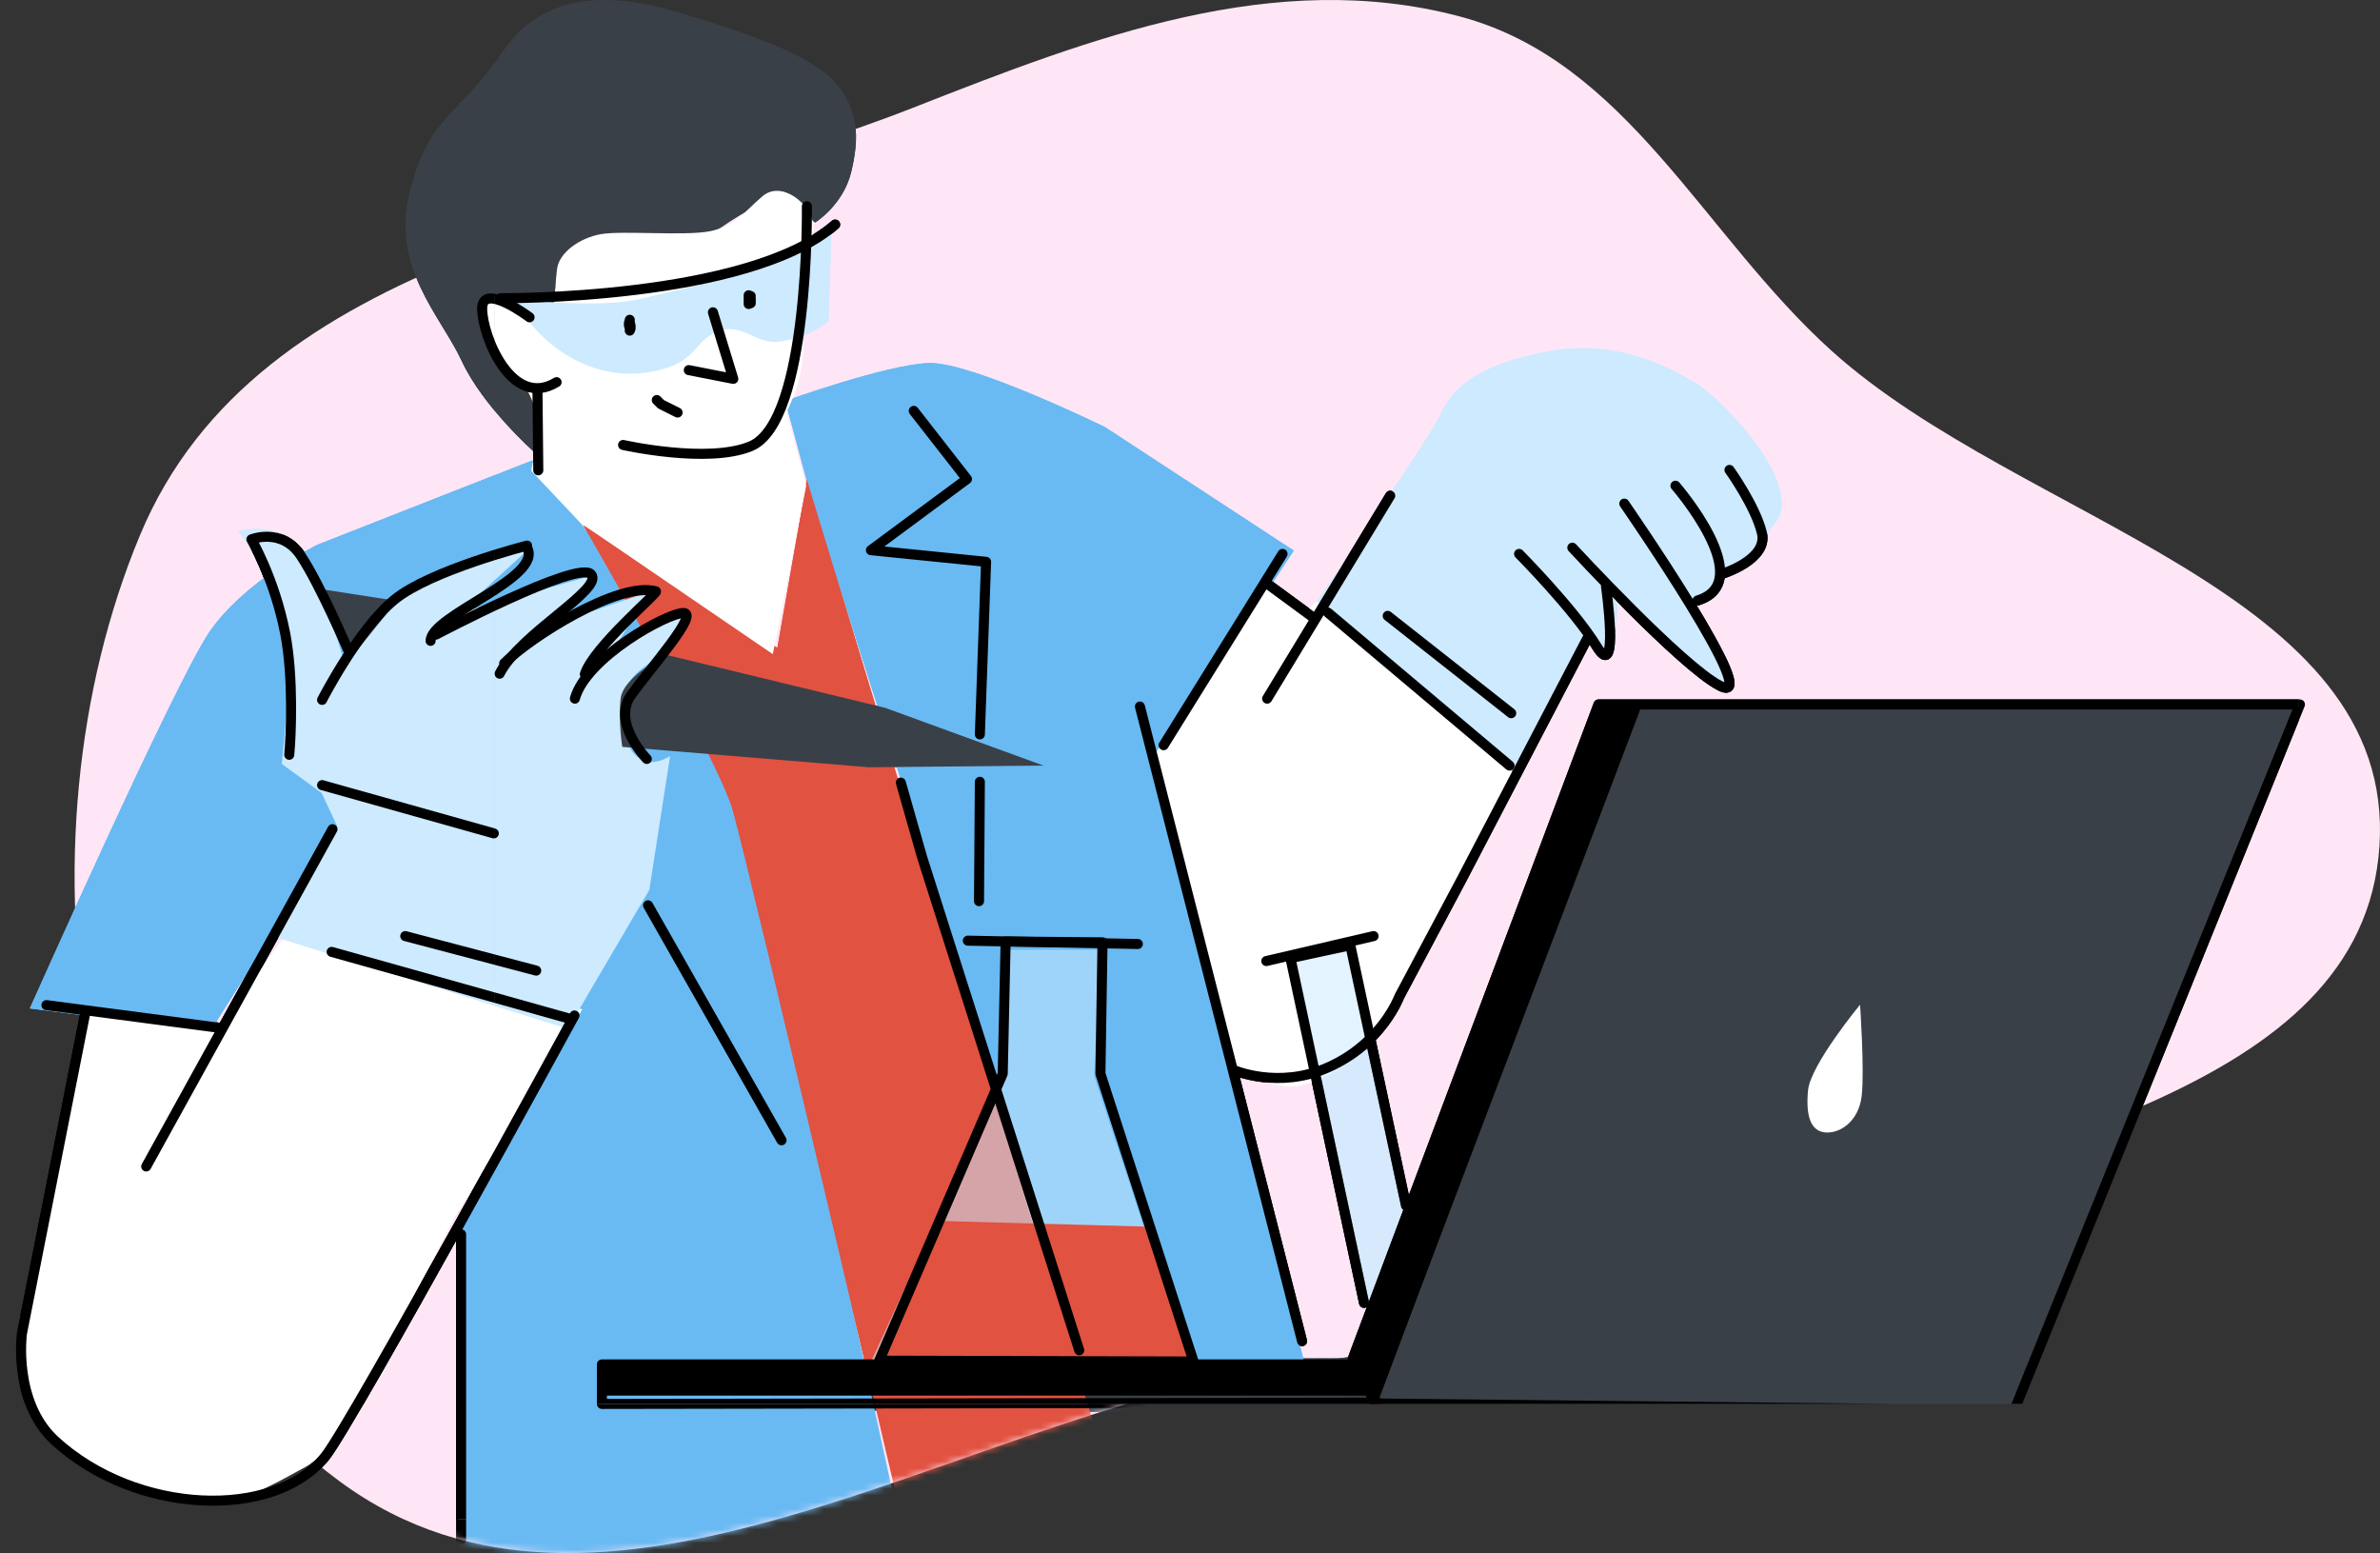 <svg xmlns="http://www.w3.org/2000/svg" width="351" height="229" viewBox="0 0 351 229" fill="none"><rect x="0" y="0" width="351" height="229" fill="#333333" stroke="none"/><path fill-rule="evenodd" clip-rule="evenodd" d="M215.267 2.422C239.958 8.961 251.141 34.613 270.122 51.729C298.148 77 353.383 87.053 350.92 124.746C348.496 161.843 295.062 167.928 261.493 183.783C237.667 195.036 213.646 197.6 187.65 201.861C140.273 209.628 88.777 246.924 50.101 218.434C10.345 189.148 1.624 124.46 20.671 78.857C38.088 37.157 92.696 32.37 134.707 15.868C161.054 5.52 187.906 -4.823 215.267 2.422Z" fill="#FFE6F6"></path><mask id="mask0_536_12284" style="mask-type:alpha" maskUnits="userSpaceOnUse" x="11" y="0" width="340" height="229"><path fill-rule="evenodd" clip-rule="evenodd" d="M215.267 2.422C239.958 8.961 251.141 34.613 270.122 51.729C298.148 77 353.383 87.053 350.92 124.746C348.496 161.843 295.062 167.928 261.493 183.783C237.667 195.036 213.646 197.6 187.65 201.861C140.273 209.628 88.777 246.924 50.101 218.434C10.345 189.148 1.624 124.46 20.671 78.857C38.088 37.157 92.696 32.37 134.707 15.868C161.054 5.52 187.906 -4.823 215.267 2.422Z" fill="#EDF3FF"></path></mask><g mask="url(#mask0_536_12284)"><path d="M339.253 103.567H235.809L199.938 200.266L127.828 200.572L88.585 200.756L88.891 207.808L297.005 208.973L339.253 103.567Z" fill="#3A4048"></path><path d="M266.653 160.715C267.082 156.914 274.318 148.145 274.318 148.145C274.318 148.145 274.992 157.772 274.563 161.574C274.134 165.375 271.313 167.215 269.106 166.97C267.021 166.724 266.285 164.517 266.653 160.715Z" fill="white"></path><path d="M78.529 67.88L46.828 80.327C46.828 80.327 35.913 85.662 30.763 93.388C25.612 101.114 4.396 148.697 4.396 148.697L30.947 152.131L40.574 136.924L84.477 149.985L67.553 181.931V230L88.524 230.858L94.5 234L132.5 224C132.5 224 111.641 127.052 105.019 108.227C100.788 95.841 78.529 67.88 78.529 67.88Z" fill="#69BAF3"></path><path d="M190.802 81.186L162.964 62.974C162.964 62.974 143.281 53.347 137.027 53.532C130.833 53.715 115.811 59.111 115.811 59.111L119.858 74.134L159.898 199.898L192.458 201.369L170.384 112.213L190.802 81.186Z" fill="#69BAF3"></path><path d="M86.01 77.445L114.645 95.534L118.999 70.7L161.56 210.835L133 224C133 224 111.273 131.283 108.084 119.571C105.999 111.967 86.01 77.445 86.01 77.445Z" fill="#E15241"></path><path d="M82.638 51.815C82.638 51.815 80.431 44.64 82.638 40.716C84.846 36.73 88.402 34.952 93.001 34.584C97.6 34.216 103.732 35.381 106.491 33.419C109.25 31.457 114.646 28.636 114.646 28.636L120.226 32.806C120.226 32.806 124.396 30.231 125.561 25.264C126.726 20.297 126.726 16.128 122.985 11.958C119.184 7.788 108.453 4.354 100.911 2.086C93.369 -0.244 81.228 -2.758 74.299 7.42C67.37 17.599 63.446 16.741 60.502 28.084C57.559 39.428 64.979 46.48 68.106 53.225C71.233 59.97 78.714 66.592 78.714 66.592L80.492 56.168L82.638 51.815Z" fill="#3A4048"></path><path d="M148.308 140.051L147.879 158.692L128.257 201.185L175.595 201.798L161.369 158.692L162.166 140.051H148.308Z" fill="#CDEAFF" fill-opacity="0.543"></path><path d="M85.886 148.82L42.351 137.66L32.417 151.088L12.428 148.82L6.786 177.7C6.786 177.7 0.9 197.322 4.947 208.237C8.503 217.68 28.002 221.481 30.578 221.481C36.035 221.481 39.591 219.274 45.11 216.269C50.567 213.265 58.048 196.954 58.048 196.954L67.001 179.479L85.886 148.82Z" fill="white"></path><path d="M81.596 50.895C81.596 50.895 77.978 44.947 75.402 44.211C72.827 43.475 69.761 42.617 71.233 46.97C72.704 51.324 74.299 54.758 76.445 56.107C78.591 57.395 79.633 63.036 79.633 63.036L78.346 69.413L85.581 77.078L113.971 96.454L118.877 71.682L115.995 60.706C115.995 60.706 118.325 56.659 118.448 51.14C118.57 45.621 120.165 35.933 119.919 33.051C119.613 30.169 115.32 26.49 112.439 28.943C109.557 31.396 108.514 33.358 104.712 34.094C100.972 34.829 91.836 33.971 88.647 34.523C85.459 35.075 82.393 37.282 82.147 39.735C81.779 42.188 81.596 50.895 81.596 50.895Z" fill="white"></path><path d="M192.397 90.261L186.879 85.846L170.139 111.477L182.28 157.649C182.28 157.649 187.798 160.96 192.029 159.979C196.26 158.998 200.982 155.748 203.986 151.64C207.052 147.532 209.812 139.928 209.812 139.928L223.792 114.481L194.727 88.299L192.397 90.261Z" fill="white"></path><path d="M189.822 141.645L201.656 192.601L207.297 177.332L199.694 139.438L189.822 141.645Z" fill="#CDEAFF" fill-opacity="0.543"></path><path d="M74.728 43.966C74.728 43.966 87.973 45.683 94.657 44.027C101.34 42.372 106.798 41.391 111.274 39.428C113.052 38.631 115.198 37.65 117.16 36.669C120.104 35.259 122.618 33.971 122.618 33.971L122.188 47.338C122.188 47.338 119.245 49.975 114.524 50.404C111.519 50.65 109.312 47.584 106 48.81C102.689 50.036 102.751 52.796 98.458 54.206C86.685 58.008 78.959 48.503 78.959 48.503L74.728 43.966Z" fill="#CDEAFF"></path><path d="M49.71 121.778L40.513 138.15L83.742 151.701L95.76 131.221L98.826 111.477C98.826 111.477 94.902 114.236 92.755 110.005C90.609 105.774 91.406 101.298 94.288 98.907C97.17 96.515 101.463 94.798 101.156 91.365C100.849 87.931 91.039 94.86 91.039 94.86L95.944 87.195L79.449 92.775L87.543 84.804L67.615 90.445L78.652 80.327C78.652 80.327 62.526 84.068 58.233 88.421C53.941 92.775 50.691 97.374 50.691 97.374C50.691 97.374 46.951 84.068 43.762 80.45C40.635 76.832 35.178 78.304 35.178 78.304C35.178 78.304 41.984 87.256 42.413 94.308C42.843 101.421 41.555 112.642 41.555 112.642L47.441 116.934" fill="#CDEAFF"></path><path d="M194.236 88.667L223.424 113.684L234.706 93.204L237.098 96.515C237.098 96.515 239.98 88.544 237.527 86.95C235.135 85.417 252.918 102.402 254.757 100.378C256.597 98.355 250.036 89.525 250.036 89.525L254.144 85.171C254.144 85.171 258.62 83.087 260.031 79.837C261.441 76.587 263.894 76.648 262.177 71.252C260.46 65.856 253.04 58.13 249.668 56.229C246.357 54.328 238.447 49.791 227.961 51.876C217.476 53.961 214.226 57.333 212.448 61.074C210.731 64.875 194.236 88.667 194.236 88.667Z" fill="#CDEAFF"></path><path d="M98.336 96.577C98.336 96.577 91.897 99.704 91.529 103.015C91.162 106.326 91.775 110.128 91.775 110.128L128.136 113.133L153.89 112.887L130.528 104.364L98.336 96.577Z" fill="#3A4048"></path><path d="M47.87 86.949L52.347 96.27L58.54 88.605L47.87 86.949Z" fill="#3A4048"></path><path d="M138.498 180.03L128.871 201.614L176.576 200.695L169.954 180.889L138.498 180.03Z" fill="#E15241"></path><path d="M91.895 65.611C91.895 65.611 104.404 68.431 110.72 65.795C119.427 62.177 118.998 30.414 118.998 30.414" stroke="black" stroke-width="1.482" stroke-miterlimit="5.125" stroke-linecap="round" stroke-linejoin="round"></path><path d="M78.1 46.786C78.1 46.786 71.11 41.513 71.11 45.499C71.11 49.546 75.463 60.399 82.086 56.352" stroke="black" stroke-width="1.482" stroke-miterlimit="5.125" stroke-linecap="round" stroke-linejoin="round"></path><path d="M105.141 46.05L108.146 55.861L101.584 54.574" stroke="black" stroke-width="1.482" stroke-miterlimit="5.125" stroke-linecap="round" stroke-linejoin="round"></path><path d="M73.807 43.966C73.807 43.966 110.291 44.334 123.168 33.113" stroke="black" stroke-width="1.482" stroke-miterlimit="5.125" stroke-linecap="round" stroke-linejoin="round"></path><path d="M79.264 57.394L79.387 69.351" stroke="black" stroke-width="1.482" stroke-miterlimit="5.125" stroke-linecap="round" stroke-linejoin="round"></path><path d="M77.731 80.45C77.731 80.45 63.505 84.067 58.171 88.421C52.836 92.775 47.501 103.199 47.501 103.199" stroke="black" stroke-width="1.482" stroke-miterlimit="5.125" stroke-linecap="round" stroke-linejoin="round"></path><path d="M51.304 95.779C51.304 95.779 47.257 86.337 44.436 82.044C41.616 77.691 37.078 79.53 37.078 79.53C37.078 79.53 40.451 85.233 42.045 93.327C43.333 99.888 42.904 108.84 42.658 111.293" stroke="black" stroke-width="1.482" stroke-miterlimit="5.125" stroke-linecap="round" stroke-linejoin="round"></path><path d="M63.507 94.492C63.507 90.751 80.185 85.171 77.733 80.756" stroke="black" stroke-width="1.482" stroke-miterlimit="5.125" stroke-linecap="round" stroke-linejoin="round"></path><path d="M64.303 93.572C64.303 93.572 85.213 82.535 87.175 84.681C89.137 86.827 76.69 93.449 73.685 99.336" stroke="black" stroke-width="1.482" stroke-miterlimit="5.125" stroke-linecap="round" stroke-linejoin="round"></path><path d="M74.358 97.803C78.099 94.063 91.159 85.662 96.74 87.195C97.169 87.318 87.542 95.412 86.254 99.397" stroke="black" stroke-width="1.482" stroke-miterlimit="5.125" stroke-linecap="round" stroke-linejoin="round"></path><path d="M84.783 103.015C86.439 96.945 98.396 90.384 100.787 90.384C103.179 90.384 95.943 98.478 93.061 102.525C90.179 106.572 95.391 111.906 95.391 111.906" stroke="black" stroke-width="1.482" stroke-miterlimit="5.125" stroke-linecap="round" stroke-linejoin="round"></path><path d="M47.501 115.769L72.826 122.882" stroke="black" stroke-width="1.482" stroke-miterlimit="5.125" stroke-linecap="round" stroke-linejoin="round"></path><path d="M49.035 122.269L21.564 171.998" stroke="black" stroke-width="1.482" stroke-miterlimit="5.125" stroke-linecap="round" stroke-linejoin="round"></path><path d="M12.612 149.188L3.231 196.648C3.231 196.648 1.882 206.704 8.075 212.406C20.093 223.444 40.451 224.118 47.931 214.798C51.917 209.831 84.722 149.739 84.722 149.739" stroke="black" stroke-width="1.482" stroke-miterlimit="5.125" stroke-linecap="round" stroke-linejoin="round"></path><path d="M96.864 58.989L97.477 59.602L98.09 59.908L98.703 60.215L99.317 60.522L99.93 60.828" stroke="black" stroke-width="1.482" stroke-miterlimit="5.125" stroke-linecap="round" stroke-linejoin="round"></path><path d="M92.877 47.277L92.755 47.584V48.013L92.877 48.32V48.749L93 48.442V48.013L92.877 47.584V47.154" stroke="black" stroke-width="1.482" stroke-miterlimit="5.125" stroke-linecap="round" stroke-linejoin="round"></path><path d="M110.721 43.659L110.415 43.537V43.966V44.395V44.824L110.721 44.702V44.089" stroke="black" stroke-width="1.482" stroke-miterlimit="5.125" stroke-linecap="round" stroke-linejoin="round"></path><path d="M186.878 103.015L205.028 73.092" stroke="black" stroke-width="1.482" stroke-miterlimit="5.125" stroke-linecap="round" stroke-linejoin="round"></path><path d="M234.094 94.124L215.576 129.627L206.378 146.919C206.378 146.919 203.803 153.909 195.831 157.404C188.534 160.654 181.912 157.772 181.912 157.772" stroke="black" stroke-width="1.482" stroke-miterlimit="5.125" stroke-linecap="round" stroke-linejoin="round"></path><path d="M231.885 80.756C231.885 80.756 247.95 98.171 253.652 101.114C260.643 104.732 239.549 74.257 239.549 74.257" stroke="black" stroke-width="1.482" stroke-miterlimit="5.125" stroke-linecap="round" stroke-linejoin="round"></path><path d="M247.093 71.62C247.093 71.62 259.418 85.784 250.343 88.544" stroke="black" stroke-width="1.482" stroke-miterlimit="5.125" stroke-linecap="round" stroke-linejoin="round"></path><path d="M253.959 84.62C253.959 84.62 260.765 82.535 259.846 78.61C258.926 74.686 255.063 69.29 255.063 69.29" stroke="black" stroke-width="1.482" stroke-miterlimit="5.125" stroke-linecap="round" stroke-linejoin="round"></path><path d="M224.036 81.676C224.036 81.676 232.13 89.831 235.503 95.35C238.875 100.807 236.852 86.459 236.852 86.459" stroke="black" stroke-width="1.482" stroke-miterlimit="5.125" stroke-linecap="round" stroke-linejoin="round"></path><path d="M168.114 104.18L192.028 197.751" stroke="black" stroke-width="1.482" stroke-miterlimit="5.125" stroke-linecap="round" stroke-linejoin="round"></path><path d="M235.749 103.873H339.192L297.067 207.93L202.821 206.949L199.51 200.326L233.051 111.048L235.749 103.873Z" stroke="black" stroke-width="1.482" stroke-miterlimit="5.125" stroke-linecap="round" stroke-linejoin="round"></path><path d="M88.831 201.185H199.019L203.128 206.826L88.769 207.01V201.185H88.831Z" stroke="black" stroke-width="1.482" stroke-miterlimit="5.125" stroke-linecap="round" stroke-linejoin="round"></path><path d="M240.592 104.793L202.514 206.458" stroke="black" stroke-width="1.482" stroke-miterlimit="5.125" stroke-linecap="round" stroke-linejoin="round"></path><path d="M68 182V227" stroke="black" stroke-width="1.482" stroke-miterlimit="5.125" stroke-linecap="round" stroke-linejoin="round"></path><path d="M147.88 158.324L148.31 138.825L162.597 138.947L162.29 158.324L176.025 200.756L129.669 200.633L147.88 158.324Z" stroke="black" stroke-width="1.482" stroke-miterlimit="5.125" stroke-linecap="round" stroke-linejoin="round"></path><path d="M201.165 192.11L190.312 141.278L199.142 139.377L207.359 177.762" stroke="black" stroke-width="1.482" stroke-miterlimit="5.125" stroke-linecap="round" stroke-linejoin="round"></path><path d="M186.755 141.707L202.575 138.028" stroke="black" stroke-width="1.482" stroke-miterlimit="5.125" stroke-linecap="round" stroke-linejoin="round"></path><path d="M142.729 138.702L167.808 139.193" stroke="black" stroke-width="1.482" stroke-miterlimit="5.125" stroke-linecap="round" stroke-linejoin="round"></path><path d="M6.847 148.206L32.54 151.579" stroke="black" stroke-width="1.482" stroke-miterlimit="5.125" stroke-linecap="round" stroke-linejoin="round"></path><path d="M189.147 81.676L171.61 109.882" stroke="black" stroke-width="1.482" stroke-miterlimit="5.125" stroke-linecap="round" stroke-linejoin="round"></path><path d="M132.856 115.401L135.983 126.377L159.162 199.1" stroke="black" stroke-width="1.482" stroke-miterlimit="5.125" stroke-linecap="round" stroke-linejoin="round"></path><path d="M144.508 115.279L144.385 132.877" stroke="black" stroke-width="1.482" stroke-miterlimit="5.125" stroke-linecap="round" stroke-linejoin="round"></path><path d="M134.758 60.583L142.607 70.639L128.442 81.125L145.427 82.842L144.508 108.289" stroke="black" stroke-width="1.482" stroke-miterlimit="5.125" stroke-linecap="round" stroke-linejoin="round"></path><path d="M95.575 133.49L115.258 168.135" stroke="black" stroke-width="1.482" stroke-miterlimit="5.125" stroke-linecap="round" stroke-linejoin="round"></path><path d="M187.001 86.153L193.93 91.242" stroke="black" stroke-width="1.482" stroke-miterlimit="5.125" stroke-linecap="round" stroke-linejoin="round"></path><path d="M195.83 90.322L222.626 112.887" stroke="black" stroke-width="1.482" stroke-miterlimit="5.125" stroke-linecap="round" stroke-linejoin="round"></path><path d="M48.912 140.358L83.863 150.169" stroke="black" stroke-width="1.482" stroke-miterlimit="5.125" stroke-linecap="round" stroke-linejoin="round"></path><path d="M59.766 138.028L79.081 143.117" stroke="black" stroke-width="1.482" stroke-miterlimit="5.125" stroke-linecap="round" stroke-linejoin="round"></path><path d="M204.659 90.813L222.871 105.161" stroke="black" stroke-width="1.482" stroke-miterlimit="5.125" stroke-linecap="round" stroke-linejoin="round"></path><path d="M88.769 201.737H201.779V205.784H88.769V201.737Z" fill="black"></path><path d="M235.688 104.303L242.249 103.69L203.19 206.581L199.081 201.247L235.688 104.303Z" fill="black"></path></g><g clip-path="url(#clip0_536_12284)"><path d="M339.253 103.567H235.809L199.938 200.266L127.828 200.572L88.585 200.756L88.891 207.808L297.005 208.973L339.253 103.567Z" fill="#3A4048"></path><path d="M266.653 160.715C267.082 156.914 274.318 148.145 274.318 148.145C274.318 148.145 274.992 157.772 274.563 161.574C274.134 165.375 271.313 167.215 269.106 166.97C267.021 166.724 266.285 164.517 266.653 160.715Z" fill="white"></path><path d="M78.529 67.88L46.828 80.327C46.828 80.327 35.913 85.662 30.763 93.388C25.612 101.114 4.396 148.697 4.396 148.697L30.947 152.131L40.574 136.924L84.477 149.985L67.553 181.931V230L88.524 230.858L94.5 234L132.5 224C132.5 224 111.641 127.052 105.019 108.227C100.788 95.841 78.529 67.88 78.529 67.88Z" fill="#69BAF3"></path><path d="M190.802 81.186L162.964 62.974C162.964 62.974 143.281 53.347 137.027 53.532C130.833 53.715 115.811 59.111 115.811 59.111L119.858 74.134L159.898 199.898L192.458 201.369L170.384 112.213L190.802 81.186Z" fill="#69BAF3"></path><path d="M86.01 77.445L114.645 95.534L118.999 70.7L161.56 210.835L133 224C133 224 111.273 131.283 108.084 119.571C105.999 111.967 86.01 77.445 86.01 77.445Z" fill="#E15241"></path><path d="M82.638 51.815C82.638 51.815 80.431 44.64 82.638 40.716C84.846 36.73 88.402 34.952 93.001 34.584C97.6 34.216 103.732 35.381 106.491 33.419C109.25 31.457 114.646 28.636 114.646 28.636L120.226 32.806C120.226 32.806 124.396 30.231 125.561 25.264C126.726 20.297 126.726 16.128 122.985 11.958C119.184 7.788 108.453 4.354 100.911 2.086C93.369 -0.244 81.228 -2.758 74.299 7.42C67.37 17.599 63.446 16.741 60.502 28.084C57.559 39.428 64.979 46.48 68.106 53.225C71.233 59.97 78.714 66.592 78.714 66.592L80.492 56.168L82.638 51.815Z" fill="#3A4048"></path><path d="M148.308 140.051L147.879 158.692L128.257 201.185L175.595 201.798L161.369 158.692L162.166 140.051H148.308Z" fill="#CDEAFF" fill-opacity="0.543"></path><path d="M85.886 148.82L42.351 137.66L32.417 151.088L12.428 148.82L6.786 177.7C6.786 177.7 0.9 197.322 4.947 208.237C8.503 217.68 28.002 221.481 30.578 221.481C36.035 221.481 39.591 219.274 45.11 216.269C50.567 213.265 58.048 196.954 58.048 196.954L67.001 179.479L85.886 148.82Z" fill="white"></path><path d="M81.596 50.895C81.596 50.895 77.978 44.947 75.402 44.211C72.827 43.475 69.761 42.617 71.233 46.97C72.704 51.324 74.299 54.758 76.445 56.107C78.591 57.395 79.633 63.036 79.633 63.036L78.346 69.413L85.581 77.078L113.971 96.454L118.877 71.682L115.995 60.706C115.995 60.706 118.325 56.659 118.448 51.14C118.57 45.621 120.165 35.933 119.919 33.051C119.613 30.169 115.32 26.49 112.439 28.943C109.557 31.396 108.514 33.358 104.712 34.094C100.972 34.829 91.836 33.971 88.647 34.523C85.459 35.075 82.393 37.282 82.147 39.735C81.779 42.188 81.596 50.895 81.596 50.895Z" fill="white"></path><path d="M192.397 90.261L186.879 85.846L170.139 111.477L182.28 157.649C182.28 157.649 187.798 160.96 192.029 159.979C196.26 158.998 200.982 155.748 203.986 151.64C207.052 147.532 209.812 139.928 209.812 139.928L223.792 114.481L194.727 88.299L192.397 90.261Z" fill="white"></path><path d="M189.822 141.645L201.656 192.601L207.297 177.332L199.694 139.438L189.822 141.645Z" fill="#CDEAFF" fill-opacity="0.543"></path><path d="M74.728 43.966C74.728 43.966 87.973 45.683 94.657 44.027C101.34 42.372 106.798 41.391 111.274 39.428C113.052 38.631 115.198 37.65 117.16 36.669C120.104 35.259 122.618 33.971 122.618 33.971L122.188 47.338C122.188 47.338 119.245 49.975 114.524 50.404C111.519 50.65 109.312 47.584 106 48.81C102.689 50.036 102.751 52.796 98.458 54.206C86.685 58.008 78.959 48.503 78.959 48.503L74.728 43.966Z" fill="#CDEAFF"></path><path d="M49.71 121.778L40.513 138.15L83.742 151.701L95.76 131.221L98.826 111.477C98.826 111.477 94.902 114.236 92.755 110.005C90.609 105.774 91.406 101.298 94.288 98.907C97.17 96.515 101.463 94.798 101.156 91.365C100.849 87.931 91.039 94.86 91.039 94.86L95.944 87.195L79.449 92.775L87.543 84.804L67.615 90.445L78.652 80.327C78.652 80.327 62.526 84.068 58.233 88.421C53.941 92.775 50.691 97.374 50.691 97.374C50.691 97.374 46.951 84.068 43.762 80.45C40.635 76.832 35.178 78.304 35.178 78.304C35.178 78.304 41.984 87.256 42.413 94.308C42.843 101.421 41.555 112.642 41.555 112.642L47.441 116.934" fill="#CDEAFF"></path><path d="M194.236 88.667L223.424 113.684L234.706 93.204L237.098 96.515C237.098 96.515 239.98 88.544 237.527 86.95C235.135 85.417 252.918 102.402 254.757 100.378C256.597 98.355 250.036 89.525 250.036 89.525L254.144 85.171C254.144 85.171 258.62 83.087 260.031 79.837C261.441 76.587 263.894 76.648 262.177 71.252C260.46 65.856 253.04 58.13 249.668 56.229C246.357 54.328 238.447 49.791 227.961 51.876C217.476 53.961 214.226 57.333 212.448 61.074C210.731 64.875 194.236 88.667 194.236 88.667Z" fill="#CDEAFF"></path><path d="M98.336 96.577C98.336 96.577 91.897 99.704 91.529 103.015C91.162 106.326 91.775 110.128 91.775 110.128L128.136 113.133L153.89 112.887L130.528 104.364L98.336 96.577Z" fill="#3A4048"></path><path d="M47.87 86.949L52.347 96.27L58.54 88.605L47.87 86.949Z" fill="#3A4048"></path><path d="M138.498 180.03L128.871 201.614L176.576 200.695L169.954 180.889L138.498 180.03Z" fill="#E15241"></path><path d="M91.895 65.611C91.895 65.611 104.404 68.431 110.72 65.795C119.427 62.177 118.998 30.414 118.998 30.414" stroke="black" stroke-width="1.482" stroke-miterlimit="5.125" stroke-linecap="round" stroke-linejoin="round"></path><path d="M78.1 46.786C78.1 46.786 71.11 41.513 71.11 45.499C71.11 49.546 75.463 60.399 82.086 56.352" stroke="black" stroke-width="1.482" stroke-miterlimit="5.125" stroke-linecap="round" stroke-linejoin="round"></path><path d="M105.141 46.05L108.146 55.861L101.584 54.574" stroke="black" stroke-width="1.482" stroke-miterlimit="5.125" stroke-linecap="round" stroke-linejoin="round"></path><path d="M73.807 43.966C73.807 43.966 110.291 44.334 123.168 33.113" stroke="black" stroke-width="1.482" stroke-miterlimit="5.125" stroke-linecap="round" stroke-linejoin="round"></path><path d="M79.264 57.394L79.387 69.351" stroke="black" stroke-width="1.482" stroke-miterlimit="5.125" stroke-linecap="round" stroke-linejoin="round"></path><path d="M77.731 80.45C77.731 80.45 63.505 84.067 58.171 88.421C52.836 92.775 47.501 103.199 47.501 103.199" stroke="black" stroke-width="1.482" stroke-miterlimit="5.125" stroke-linecap="round" stroke-linejoin="round"></path><path d="M51.304 95.779C51.304 95.779 47.257 86.337 44.436 82.044C41.616 77.691 37.078 79.53 37.078 79.53C37.078 79.53 40.451 85.233 42.045 93.327C43.333 99.888 42.904 108.84 42.658 111.293" stroke="black" stroke-width="1.482" stroke-miterlimit="5.125" stroke-linecap="round" stroke-linejoin="round"></path><path d="M63.507 94.492C63.507 90.751 80.185 85.171 77.733 80.756" stroke="black" stroke-width="1.482" stroke-miterlimit="5.125" stroke-linecap="round" stroke-linejoin="round"></path><path d="M64.303 93.572C64.303 93.572 85.213 82.535 87.175 84.681C89.137 86.827 76.69 93.449 73.685 99.336" stroke="black" stroke-width="1.482" stroke-miterlimit="5.125" stroke-linecap="round" stroke-linejoin="round"></path><path d="M74.358 97.803C78.099 94.063 91.159 85.662 96.74 87.195C97.169 87.318 87.542 95.412 86.254 99.397" stroke="black" stroke-width="1.482" stroke-miterlimit="5.125" stroke-linecap="round" stroke-linejoin="round"></path><path d="M84.783 103.015C86.439 96.945 98.396 90.384 100.787 90.384C103.179 90.384 95.943 98.478 93.061 102.525C90.179 106.572 95.391 111.906 95.391 111.906" stroke="black" stroke-width="1.482" stroke-miterlimit="5.125" stroke-linecap="round" stroke-linejoin="round"></path><path d="M47.501 115.769L72.826 122.882" stroke="black" stroke-width="1.482" stroke-miterlimit="5.125" stroke-linecap="round" stroke-linejoin="round"></path><path d="M49.035 122.269L21.564 171.998" stroke="black" stroke-width="1.482" stroke-miterlimit="5.125" stroke-linecap="round" stroke-linejoin="round"></path><path d="M12.612 149.188L3.231 196.648C3.231 196.648 1.882 206.704 8.075 212.406C20.093 223.444 40.451 224.118 47.931 214.798C51.917 209.831 84.722 149.739 84.722 149.739" stroke="black" stroke-width="1.482" stroke-miterlimit="5.125" stroke-linecap="round" stroke-linejoin="round"></path><path d="M96.864 58.989L97.477 59.602L98.09 59.908L98.703 60.215L99.317 60.522L99.93 60.828" stroke="black" stroke-width="1.482" stroke-miterlimit="5.125" stroke-linecap="round" stroke-linejoin="round"></path><path d="M92.877 47.277L92.755 47.584V48.013L92.877 48.32V48.749L93 48.442V48.013L92.877 47.584V47.154" stroke="black" stroke-width="1.482" stroke-miterlimit="5.125" stroke-linecap="round" stroke-linejoin="round"></path><path d="M110.721 43.659L110.415 43.537V43.966V44.395V44.824L110.721 44.702V44.089" stroke="black" stroke-width="1.482" stroke-miterlimit="5.125" stroke-linecap="round" stroke-linejoin="round"></path><path d="M186.878 103.015L205.028 73.092" stroke="black" stroke-width="1.482" stroke-miterlimit="5.125" stroke-linecap="round" stroke-linejoin="round"></path><path d="M234.094 94.124L215.576 129.627L206.378 146.919C206.378 146.919 203.803 153.909 195.831 157.404C188.534 160.654 181.912 157.772 181.912 157.772" stroke="black" stroke-width="1.482" stroke-miterlimit="5.125" stroke-linecap="round" stroke-linejoin="round"></path><path d="M231.885 80.756C231.885 80.756 247.95 98.171 253.652 101.114C260.643 104.732 239.549 74.257 239.549 74.257" stroke="black" stroke-width="1.482" stroke-miterlimit="5.125" stroke-linecap="round" stroke-linejoin="round"></path><path d="M247.093 71.62C247.093 71.62 259.418 85.784 250.343 88.544" stroke="black" stroke-width="1.482" stroke-miterlimit="5.125" stroke-linecap="round" stroke-linejoin="round"></path><path d="M253.959 84.62C253.959 84.62 260.765 82.535 259.846 78.61C258.926 74.686 255.063 69.29 255.063 69.29" stroke="black" stroke-width="1.482" stroke-miterlimit="5.125" stroke-linecap="round" stroke-linejoin="round"></path><path d="M224.036 81.676C224.036 81.676 232.13 89.831 235.503 95.35C238.875 100.807 236.852 86.459 236.852 86.459" stroke="black" stroke-width="1.482" stroke-miterlimit="5.125" stroke-linecap="round" stroke-linejoin="round"></path><path d="M168.114 104.18L192.028 197.751" stroke="black" stroke-width="1.482" stroke-miterlimit="5.125" stroke-linecap="round" stroke-linejoin="round"></path><path d="M235.749 103.873H339.192L297.067 207.93L202.821 206.949L199.51 200.326L233.051 111.048L235.749 103.873Z" stroke="black" stroke-width="1.482" stroke-miterlimit="5.125" stroke-linecap="round" stroke-linejoin="round"></path><path d="M88.831 201.185H199.019L203.128 206.826L88.769 207.01V201.185H88.831Z" stroke="black" stroke-width="1.482" stroke-miterlimit="5.125" stroke-linecap="round" stroke-linejoin="round"></path><path d="M240.592 104.793L202.514 206.458" stroke="black" stroke-width="1.482" stroke-miterlimit="5.125" stroke-linecap="round" stroke-linejoin="round"></path><path d="M68 182V227" stroke="black" stroke-width="1.482" stroke-miterlimit="5.125" stroke-linecap="round" stroke-linejoin="round"></path><path d="M147.88 158.324L148.31 138.825L162.597 138.947L162.29 158.324L176.025 200.756L129.669 200.633L147.88 158.324Z" stroke="black" stroke-width="1.482" stroke-miterlimit="5.125" stroke-linecap="round" stroke-linejoin="round"></path><path d="M201.165 192.11L190.312 141.278L199.142 139.377L207.359 177.762" stroke="black" stroke-width="1.482" stroke-miterlimit="5.125" stroke-linecap="round" stroke-linejoin="round"></path><path d="M186.755 141.707L202.575 138.028" stroke="black" stroke-width="1.482" stroke-miterlimit="5.125" stroke-linecap="round" stroke-linejoin="round"></path><path d="M142.729 138.702L167.808 139.193" stroke="black" stroke-width="1.482" stroke-miterlimit="5.125" stroke-linecap="round" stroke-linejoin="round"></path><path d="M6.847 148.206L32.54 151.579" stroke="black" stroke-width="1.482" stroke-miterlimit="5.125" stroke-linecap="round" stroke-linejoin="round"></path><path d="M189.147 81.676L171.61 109.882" stroke="black" stroke-width="1.482" stroke-miterlimit="5.125" stroke-linecap="round" stroke-linejoin="round"></path><path d="M132.856 115.401L135.983 126.377L159.162 199.1" stroke="black" stroke-width="1.482" stroke-miterlimit="5.125" stroke-linecap="round" stroke-linejoin="round"></path><path d="M144.508 115.279L144.385 132.877" stroke="black" stroke-width="1.482" stroke-miterlimit="5.125" stroke-linecap="round" stroke-linejoin="round"></path><path d="M134.758 60.583L142.607 70.639L128.442 81.125L145.427 82.842L144.508 108.289" stroke="black" stroke-width="1.482" stroke-miterlimit="5.125" stroke-linecap="round" stroke-linejoin="round"></path><path d="M95.575 133.49L115.258 168.135" stroke="black" stroke-width="1.482" stroke-miterlimit="5.125" stroke-linecap="round" stroke-linejoin="round"></path><path d="M187.001 86.153L193.93 91.242" stroke="black" stroke-width="1.482" stroke-miterlimit="5.125" stroke-linecap="round" stroke-linejoin="round"></path><path d="M195.83 90.322L222.626 112.887" stroke="black" stroke-width="1.482" stroke-miterlimit="5.125" stroke-linecap="round" stroke-linejoin="round"></path><path d="M48.912 140.358L83.863 150.169" stroke="black" stroke-width="1.482" stroke-miterlimit="5.125" stroke-linecap="round" stroke-linejoin="round"></path><path d="M59.766 138.028L79.081 143.117" stroke="black" stroke-width="1.482" stroke-miterlimit="5.125" stroke-linecap="round" stroke-linejoin="round"></path><path d="M204.659 90.813L222.871 105.161" stroke="black" stroke-width="1.482" stroke-miterlimit="5.125" stroke-linecap="round" stroke-linejoin="round"></path><path d="M88.769 201.737H201.779V205.784H88.769V201.737Z" fill="black"></path><path d="M235.688 104.303L242.249 103.69L203.19 206.581L199.081 201.247L235.688 104.303Z" fill="black"></path></g><g clip-path="url(#clip1_536_12284)"><path d="M78.529 67.88L46.828 80.327C46.828 80.327 35.913 85.662 30.763 93.388C25.612 101.114 4.396 148.697 4.396 148.697L30.947 152.131L40.574 136.924L84.477 149.985L67.553 181.931V230L88.524 230.858L94.5 234L132.5 224C132.5 224 111.641 127.052 105.019 108.227C100.788 95.841 78.529 67.88 78.529 67.88Z" fill="#69BAF3"></path><path d="M82.638 51.815C82.638 51.815 80.431 44.64 82.638 40.716C84.846 36.73 88.402 34.952 93.001 34.584C97.6 34.216 103.732 35.381 106.491 33.419C109.25 31.457 114.646 28.636 114.646 28.636L120.226 32.806C120.226 32.806 124.396 30.231 125.561 25.264C126.726 20.297 126.726 16.128 122.985 11.958C119.184 7.788 108.453 4.354 100.911 2.086C93.369 -0.244 81.228 -2.758 74.299 7.42C67.37 17.599 63.446 16.741 60.502 28.084C57.559 39.428 64.979 46.48 68.106 53.225C71.233 59.97 78.714 66.592 78.714 66.592L80.492 56.168L82.638 51.815Z" fill="#3A4048"></path><path d="M85.886 148.82L42.351 137.66L32.417 151.088L12.428 148.82L6.786 177.7C6.786 177.7 0.9 197.322 4.947 208.237C8.503 217.68 28.002 221.481 30.578 221.481C36.035 221.481 39.591 219.274 45.11 216.269C50.567 213.265 58.048 196.954 58.048 196.954L67.001 179.479L85.886 148.82Z" fill="white"></path><path d="M81.596 50.895C81.596 50.895 77.978 44.947 75.402 44.211C72.827 43.475 69.761 42.617 71.233 46.97C72.704 51.324 74.299 54.758 76.445 56.107C78.591 57.395 79.633 63.036 79.633 63.036L78.346 69.413L85.581 77.078L113.971 96.454L118.877 71.682L115.995 60.706C115.995 60.706 118.325 56.659 118.448 51.14C118.57 45.621 120.165 35.933 119.919 33.051C119.613 30.169 115.32 26.49 112.439 28.943C109.557 31.396 108.514 33.358 104.712 34.094C100.972 34.829 91.836 33.971 88.647 34.523C85.459 35.075 82.393 37.282 82.147 39.735C81.779 42.188 81.596 50.895 81.596 50.895Z" fill="white"></path><path d="M49.71 121.778L40.513 138.15L83.742 151.701L95.76 131.221L98.826 111.477C98.826 111.477 94.902 114.236 92.755 110.005C90.609 105.774 91.406 101.298 94.288 98.907C97.17 96.515 101.463 94.798 101.156 91.365C100.849 87.931 91.039 94.86 91.039 94.86L95.944 87.195L79.449 92.775L87.543 84.804L67.615 90.445L78.652 80.327C78.652 80.327 62.526 84.068 58.233 88.421C53.941 92.775 50.691 97.374 50.691 97.374C50.691 97.374 46.951 84.068 43.762 80.45C40.635 76.832 35.178 78.304 35.178 78.304C35.178 78.304 41.984 87.256 42.413 94.308C42.843 101.421 41.555 112.642 41.555 112.642L47.441 116.934" fill="#CDEAFF"></path><path d="M47.87 86.949L52.347 96.27L58.54 88.605L47.87 86.949Z" fill="#3A4048"></path><path d="M78.1 46.786C78.1 46.786 71.11 41.513 71.11 45.499C71.11 49.546 75.463 60.399 82.086 56.352" stroke="black" stroke-width="1.482" stroke-miterlimit="5.125" stroke-linecap="round" stroke-linejoin="round"></path><path d="M77.731 80.45C77.731 80.45 63.505 84.067 58.171 88.421C52.836 92.775 47.501 103.199 47.501 103.199" stroke="black" stroke-width="1.482" stroke-miterlimit="5.125" stroke-linecap="round" stroke-linejoin="round"></path><path d="M51.304 95.779C51.304 95.779 47.257 86.337 44.436 82.044C41.616 77.691 37.078 79.53 37.078 79.53C37.078 79.53 40.451 85.233 42.045 93.327C43.333 99.888 42.904 108.84 42.658 111.293" stroke="black" stroke-width="1.482" stroke-miterlimit="5.125" stroke-linecap="round" stroke-linejoin="round"></path><path d="M63.507 94.492C63.507 90.751 80.185 85.171 77.733 80.756" stroke="black" stroke-width="1.482" stroke-miterlimit="5.125" stroke-linecap="round" stroke-linejoin="round"></path><path d="M64.303 93.572C64.303 93.572 85.213 82.535 87.175 84.681C89.137 86.827 76.69 93.449 73.685 99.336" stroke="black" stroke-width="1.482" stroke-miterlimit="5.125" stroke-linecap="round" stroke-linejoin="round"></path><path d="M47.501 115.769L72.826 122.882" stroke="black" stroke-width="1.482" stroke-miterlimit="5.125" stroke-linecap="round" stroke-linejoin="round"></path><path d="M49.035 122.269L21.564 171.998" stroke="black" stroke-width="1.482" stroke-miterlimit="5.125" stroke-linecap="round" stroke-linejoin="round"></path><path d="M12.612 149.188L3.231 196.648C3.231 196.648 1.882 206.704 8.075 212.406C20.093 223.444 40.451 224.118 47.931 214.798C51.917 209.831 84.722 149.739 84.722 149.739" stroke="black" stroke-width="1.482" stroke-miterlimit="5.125" stroke-linecap="round" stroke-linejoin="round"></path><path d="M68 182V227" stroke="black" stroke-width="1.482" stroke-miterlimit="5.125" stroke-linecap="round" stroke-linejoin="round"></path><path d="M6.847 148.206L32.54 151.579" stroke="black" stroke-width="1.482" stroke-miterlimit="5.125" stroke-linecap="round" stroke-linejoin="round"></path><path d="M48.912 140.358L83.863 150.169" stroke="black" stroke-width="1.482" stroke-miterlimit="5.125" stroke-linecap="round" stroke-linejoin="round"></path><path d="M59.766 138.028L79.081 143.117" stroke="black" stroke-width="1.482" stroke-miterlimit="5.125" stroke-linecap="round" stroke-linejoin="round"></path></g><defs><clipPath id="clip0_536_12284"><rect width="336" height="207" fill="white" transform="translate(3)"></rect></clipPath><clipPath id="clip1_536_12284"><rect width="73" height="224" fill="white"></rect></clipPath></defs></svg>